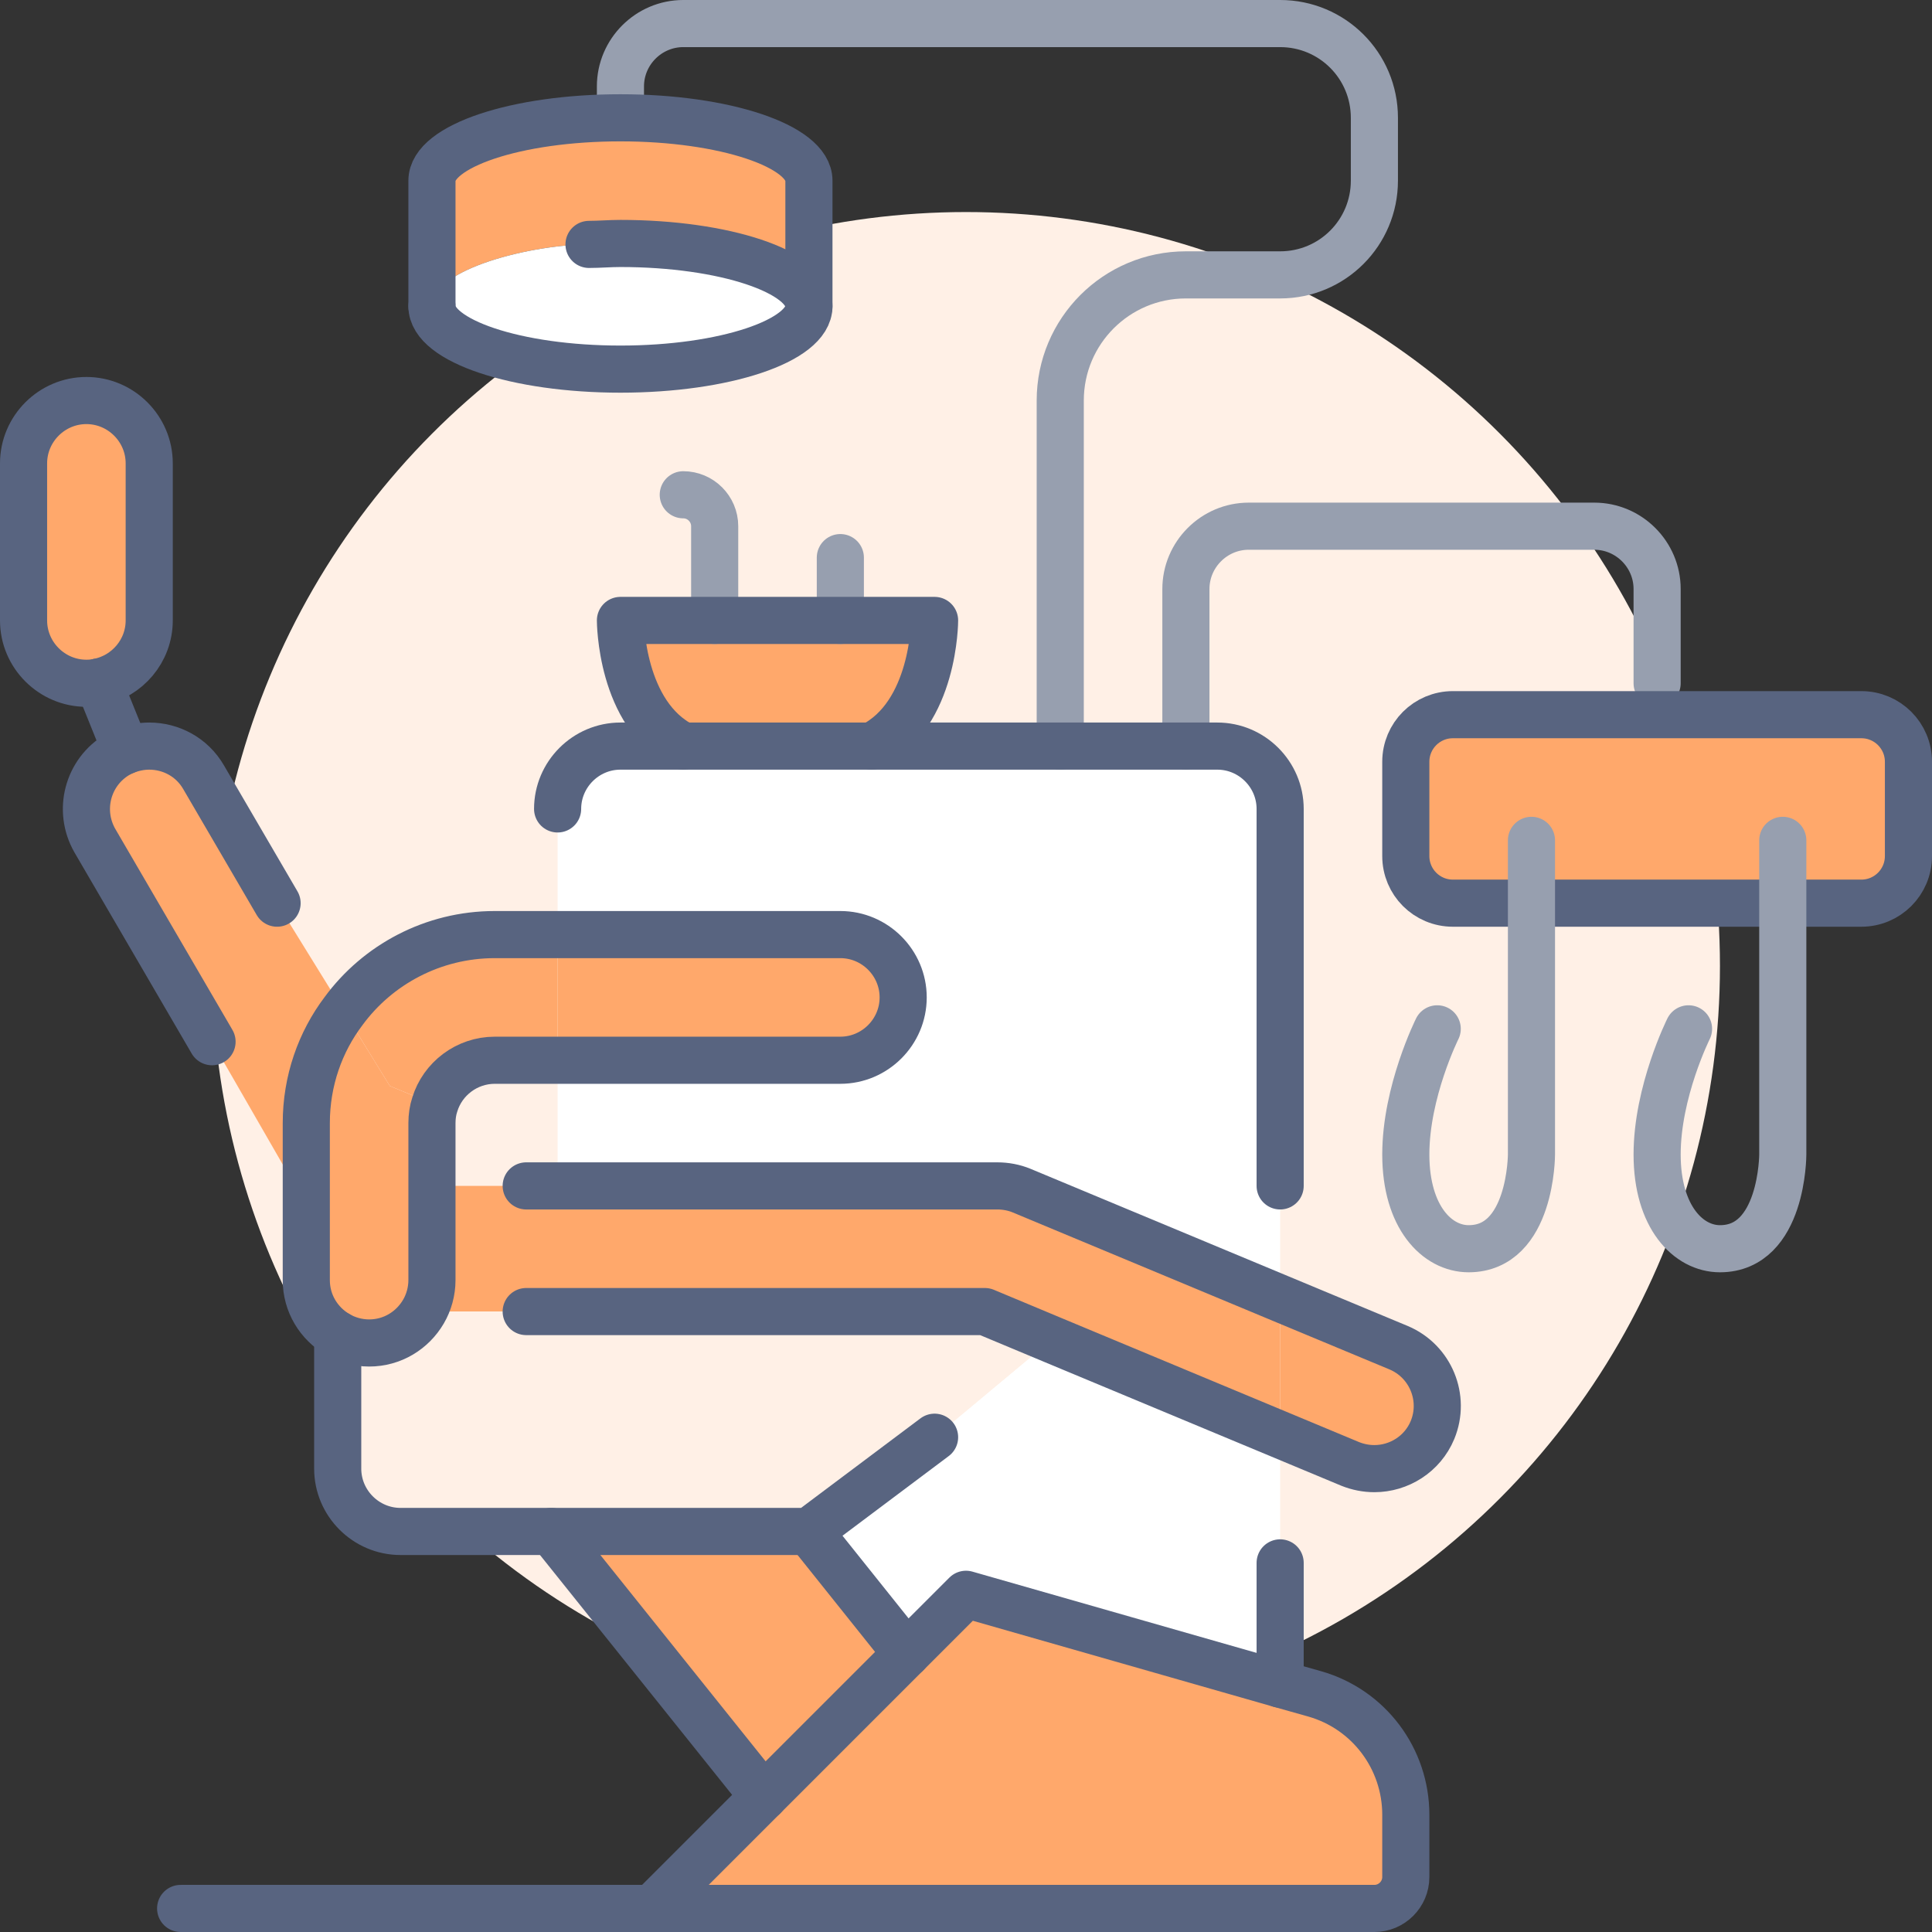 <?xml version="1.0" encoding="UTF-8"?><svg id="_レイヤー_2" xmlns="http://www.w3.org/2000/svg" viewBox="0 0 492 492"><rect x="0" y="0" width="492" height="492" fill="#333333" stroke="none"/><defs><style>.cls-1{fill:#fff0e6;}.cls-2{fill:#fff;}.cls-3{stroke:#586480;}.cls-3,.cls-4{fill:none;stroke-linecap:round;stroke-linejoin:round;stroke-width:12px;}.cls-4{stroke:#979faf;}.cls-5{fill:#ffa86b;}</style></defs><g id="Icons"><circle class="cls-1" cx="246" cy="246" r="192"/><path class="cls-5" d="M390,230h-20c-6.64,0-12-5.36-12-12v-24c0-6.64,5.36-12,12-12h104c6.64,0,12,5.36,12,12v24c0,6.64-5.36,12-12,12h-84Z"/><path class="cls-5" d="M356.16,343.2c8.16,3.44,12,12.8,8.64,20.96-2.56,6.16-8.56,9.84-14.8,9.84-2.08,0-4.16-.4-6.16-1.2l-17.84-7.44v-34.72l30.16,12.56Z"/><path class="cls-5" d="M358,462.16v15.84c0,4.4-3.6,8-8,8h-184l28.48-28.48,36.4-36.4,15.12-15.12,80,22.88,8.8,2.48c13.76,3.92,23.2,16.48,23.2,30.8Z"/><polygon class="cls-2" points="326 398 326 428.88 246 406 230.88 421.12 206 390 238 366 267.84 341.12 326 365.36 326 398"/><path class="cls-5" d="M267.84,341.12l-17.04-7.12H107.84c1.36-2.32,2.16-5.12,2.16-8v-24h144c2.08,0,4.24.4,6.16,1.2l65.84,27.44v34.72l-58.16-24.24Z"/><path class="cls-2" d="M326,302v28.64l-65.84-27.44c-1.92-.8-4.08-1.2-6.16-1.2h-112v-32h72c8.8,0,16-7.2,16-16s-7.2-16-16-16h-72v-32c0-8.8,7.2-16,16-16h152c8.8,0,16,7.2,16,16v96Z"/><path class="cls-1" d="M267.84,341.12l-29.84,24.88-32,24h-104c-8.8,0-16-7.2-16-16v-34.16c2.32,1.36,5.12,2.16,8,2.16,5.92,0,11.04-3.2,13.84-8h142.96l17.04,7.12Z"/><path class="cls-5" d="M214,158h24s0,24-16,32h-48c-16-8-16-32-16-32h56Z"/><polygon class="cls-5" points="206 390 230.88 421.12 194.48 457.52 140.4 390 206 390"/><path class="cls-5" d="M214,238c8.8,0,16,7.2,16,16s-7.2,16-16,16h-72v-32h72Z"/><path class="cls-5" d="M206,46v32c0-8.8-21.52-16-48-16-2.72,0-5.36.24-8,.24-14.08,0-40,6.08-40,15.76v-32c0-8.8,21.52-16,48-16s48,7.2,48,16Z"/><path class="cls-2" d="M158,62c26.48,0,48,7.2,48,16s-21.52,16-48,16-48-7.2-48-16c0-9.68,25.92-15.76,40-15.76,2.64,0,5.28-.24,8-.24Z"/><path class="cls-5" d="M142,238v32h-16c-7.12,0-13.28,4.72-15.28,11.28l-11.44-4.72-11.76-19.12c8.64-11.76,22.72-19.44,38.48-19.44h16Z"/><path class="cls-5" d="M107.84,334c-2.8,4.8-7.92,8-13.84,8-2.88,0-5.68-.8-8-2.16-4.8-2.8-8-7.92-8-13.84v-40c0-10.72,3.52-20.64,9.52-28.56l11.76,19.12,11.44,4.72c-.48,1.44-.72,3.04-.72,4.72v40c0,2.88-.8,5.68-2.16,8Z"/><path class="cls-5" d="M70.56,230l16.96,27.44c-6,7.92-9.52,17.84-9.52,28.56v20.96l-24-41.68-29.84-51.2c-4.4-7.68-1.84-17.44,5.76-21.92.72-.4,1.44-.72,2.16-1.04,1.92-.72,3.92-1.12,5.92-1.12,5.52,0,10.88,2.8,13.84,7.92l18.72,32.08Z"/><path class="cls-5" d="M38,118v40c0,7.76-5.6,14.24-12.96,15.68-.96.24-2,.32-3.04.32-8.8,0-16-7.2-16-16v-40c0-8.8,7.2-16,16-16s16,7.2,16,16Z"/><path class="cls-4" d="M182,158v-24c0-4.4-3.6-8-8-8"/><line class="cls-4" x1="214" y1="158" x2="214" y2="142"/><path class="cls-4" d="M158,30v-8c0-8.8,7.2-16,16-16h152c13.28,0,24,10.72,24,24v16c0,13.28-10.72,24-24,24h-24c-17.68,0-32,14.32-32,32v88"/><path class="cls-4" d="M302,190v-40c0-8.8,7.2-16,16-16h88c8.8,0,16,7.2,16,16v24"/><path class="cls-3" d="M134,302h120c2.08,0,4.24.4,6.16,1.2l65.84,27.44,30.16,12.56c8.16,3.44,12,12.8,8.64,20.96-2.56,6.16-8.56,9.84-14.8,9.84-2.08,0-4.16-.4-6.16-1.2l-17.84-7.44-58.16-24.24-17.04-7.12h-116.8"/><path class="cls-3" d="M107.84,334c-2.8,4.8-7.92,8-13.84,8-2.88,0-5.68-.8-8-2.16-4.8-2.8-8-7.92-8-13.84v-40c0-10.72,3.52-20.64,9.52-28.56,8.64-11.76,22.72-19.44,38.48-19.44h88c8.8,0,16,7.2,16,16s-7.2,16-16,16h-88c-7.12,0-13.28,4.72-15.28,11.28-.48,1.44-.72,3.04-.72,4.72v40c0,2.88-.8,5.68-2.16,8Z"/><path class="cls-3" d="M22,174c-8.8,0-16-7.2-16-16v-40c0-8.8,7.2-16,16-16s16,7.2,16,16v40c0,7.76-5.6,14.24-12.96,15.68-.96.24-2,.32-3.04.32Z"/><path class="cls-3" d="M54,265.28l-29.84-51.2c-4.4-7.68-1.84-17.44,5.76-21.92.72-.4,1.44-.72,2.16-1.04,1.92-.72,3.92-1.12,5.92-1.12,5.52,0,10.88,2.8,13.84,7.92l18.72,32.08"/><line class="cls-3" x1="32.08" y1="191.12" x2="25.04" y2="173.68"/><path class="cls-3" d="M86,339.84v34.16c0,8.8,7.2,16,16,16h104l32-24"/><line class="cls-3" x1="194.48" y1="457.52" x2="140.4" y2="390"/><line class="cls-3" x1="230.88" y1="421.12" x2="206" y2="390"/><path class="cls-3" d="M166,486l28.48-28.48,36.4-36.4,15.12-15.12,80,22.88,8.8,2.48c13.76,3.92,23.2,16.48,23.2,30.8v15.84c0,4.4-3.6,8-8,8H46"/><line class="cls-3" x1="326" y1="398" x2="326" y2="428.88"/><path class="cls-3" d="M326,302v-96c0-8.8-7.2-16-16-16h-152c-8.8,0-16,7.2-16,16"/><path class="cls-3" d="M110,78v-32c0-8.8,21.52-16,48-16s48,7.2,48,16v32"/><path class="cls-3" d="M110,78c0,8.8,21.52,16,48,16s48-7.2,48-16-21.52-16-48-16c-2.72,0-5.36.24-8,.24"/><path class="cls-3" d="M390,230h-20c-6.64,0-12-5.36-12-12v-24c0-6.64,5.36-12,12-12h104c6.64,0,12,5.36,12,12v24c0,6.64-5.36,12-12,12h-84Z"/><path class="cls-3" d="M174,190c-16-8-16-32-16-32h80s0,24-16,32"/><path class="cls-4" d="M390,214v80s0,24-16,24c-8,0-16-8-16-24s8-32,8-32"/><path class="cls-4" d="M454,214v80s0,24-16,24c-8,0-16-8-16-24s8-32,8-32"/></g></svg>